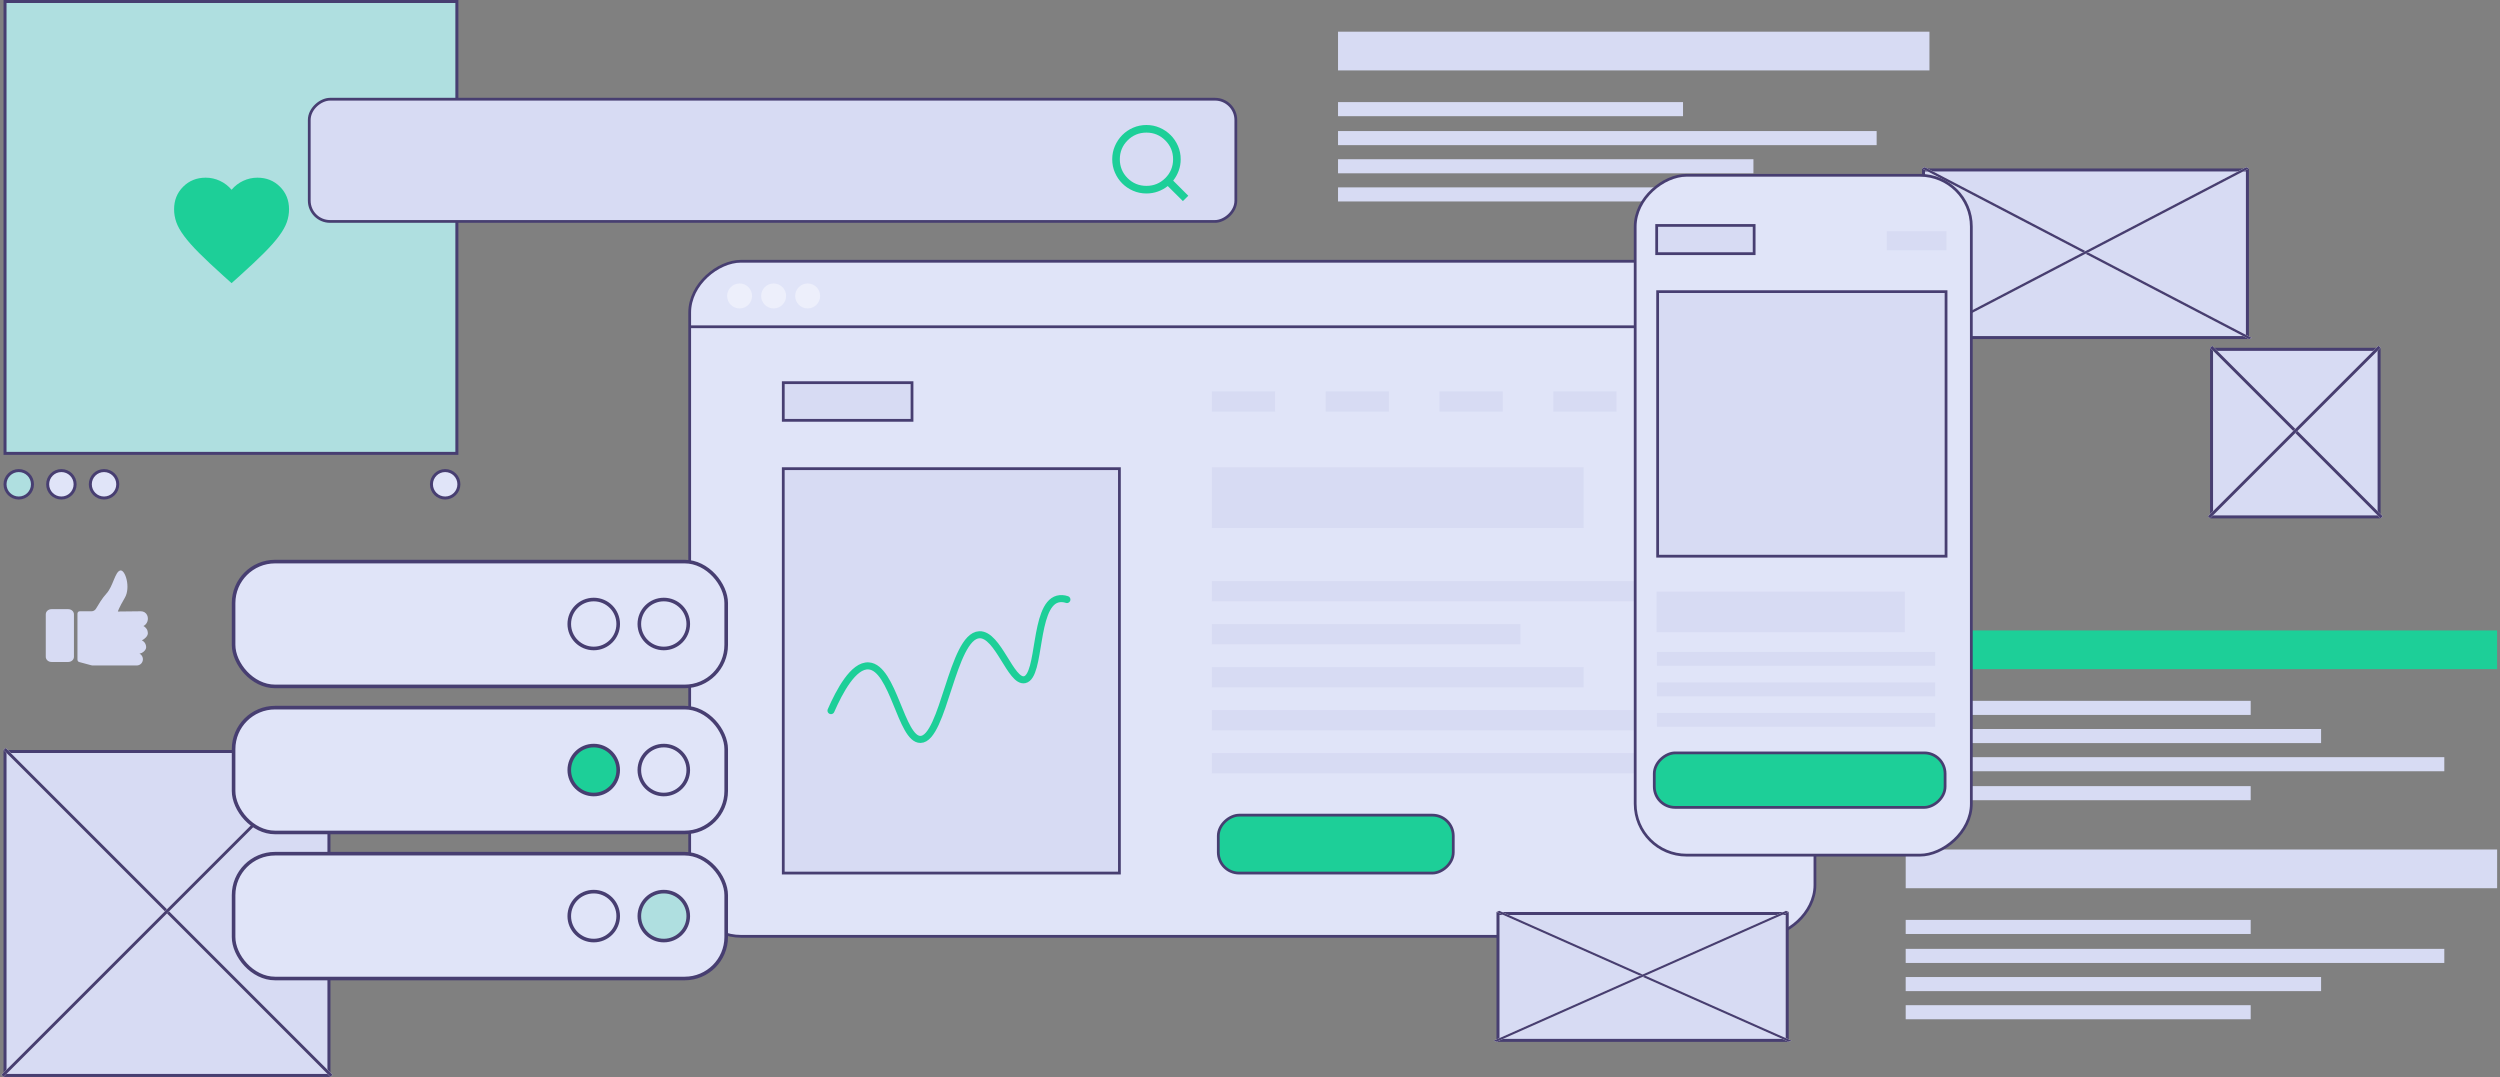 <svg width="710" height="306" viewBox="0 0 710 306" fill="none" xmlns="http://www.w3.org/2000/svg">
<rect x="0" y="0" width="710" height="306" fill="#808080" stroke="none"/>
<rect x="93.418" y="213.428" width="91.991" height="91.991" transform="rotate(90 93.418 213.428)" fill="#D7DBF3" stroke="#473E71" stroke-width="0.855"/>
<line y1="-0.427" x2="131.304" y2="-0.427" transform="matrix(0.707 0.707 -0.722 0.691 1 213)" stroke="white" stroke-width="0.854"/>
<line y1="-0.427" x2="131.304" y2="-0.427" transform="matrix(0.707 0.707 -0.722 0.691 1 213)" stroke="#473E71" stroke-width="0.854"/>
<line y1="-0.427" x2="131.304" y2="-0.427" transform="matrix(-0.707 0.707 0.722 0.691 93.846 213)" stroke="white" stroke-width="0.854"/>
<line y1="-0.427" x2="131.304" y2="-0.427" transform="matrix(-0.707 0.707 0.722 0.691 93.846 213)" stroke="#473E71" stroke-width="0.854"/>
<rect x="675.666" y="99.21" width="47.587" height="47.587" transform="rotate(90 675.666 99.21)" fill="#D7DBF3" stroke="#473E71" stroke-width="0.855"/>
<line y1="-0.427" x2="68.507" y2="-0.427" transform="matrix(0.707 0.707 -0.722 0.691 627.653 98.783)" stroke="white" stroke-width="0.854"/>
<line y1="-0.427" x2="68.507" y2="-0.427" transform="matrix(0.707 0.707 -0.722 0.691 627.653 98.783)" stroke="#473E71" stroke-width="0.854"/>
<line y1="-0.427" x2="68.507" y2="-0.427" transform="matrix(-0.707 0.707 0.722 0.691 676.094 98.783)" stroke="white" stroke-width="0.854"/>
<line y1="-0.427" x2="68.507" y2="-0.427" transform="matrix(-0.707 0.707 0.722 0.691 676.094 98.783)" stroke="#473E71" stroke-width="0.854"/>
<rect x="638.267" y="48.275" width="47.587" height="91.991" transform="rotate(90 638.267 48.275)" fill="#D7DBF3" stroke="#473E71" stroke-width="0.855"/>
<line y1="-0.427" x2="104.723" y2="-0.427" transform="matrix(0.887 0.463 -0.895 0.447 545.851 47.848)" stroke="white" stroke-width="0.854"/>
<line y1="-0.427" x2="104.723" y2="-0.427" transform="matrix(0.887 0.463 -0.895 0.447 545.851 47.848)" stroke="#473E71" stroke-width="0.854"/>
<line y1="-0.427" x2="104.723" y2="-0.427" transform="matrix(-0.887 0.463 0.895 0.447 638.696 47.848)" stroke="white" stroke-width="0.854"/>
<line y1="-0.427" x2="104.723" y2="-0.427" transform="matrix(-0.887 0.463 0.895 0.447 638.696 47.848)" stroke="#473E71" stroke-width="0.854"/>
<circle cx="5.325" cy="137.539" r="3.898" fill="#AFDFE0" stroke="#473E71" stroke-width="0.854"/>
<circle cx="17.434" cy="137.539" r="3.898" fill="#E0E4F8" stroke="#473E71" stroke-width="0.854"/>
<circle cx="29.546" cy="137.539" r="3.898" fill="#E0E4F8" stroke="#473E71" stroke-width="0.854"/>
<circle cx="126.428" cy="137.539" r="3.898" fill="#E0E4F8" stroke="#473E71" stroke-width="0.854"/>
<rect x="129.75" y="0.427" width="128.322" height="128.322" transform="rotate(90 129.75 0.427)" fill="#AFDFE0" stroke="#473E71" stroke-width="0.855"/>
<path d="M65.765 80.413L63.398 78.291C60.65 75.815 58.378 73.68 56.583 71.884C54.787 70.088 53.359 68.477 52.298 67.048C51.237 65.62 50.496 64.307 50.074 63.11C49.652 61.913 49.441 60.689 49.441 59.438C49.441 56.88 50.298 54.745 52.012 53.031C53.726 51.317 55.862 50.46 58.419 50.46C59.834 50.46 61.181 50.759 62.459 51.358C63.738 51.956 64.84 52.8 65.765 53.888C66.689 52.8 67.791 51.956 69.07 51.358C70.349 50.759 71.695 50.46 73.11 50.46C75.667 50.46 77.803 51.317 79.517 53.031C81.231 54.745 82.088 56.88 82.088 59.438C82.088 60.689 81.877 61.913 81.455 63.11C81.034 64.307 80.292 65.62 79.231 67.048C78.17 68.477 76.742 70.088 74.946 71.884C73.151 73.68 70.879 75.815 68.131 78.291L65.765 80.413Z" fill="#1DCF98"/>
<rect x="350.976" y="28.176" width="34.713" height="263.147" rx="5.906" transform="rotate(90 350.976 28.176)" fill="#D7DBF3" stroke="#473E71" stroke-width="0.787"/>
<path d="M325.594 52.787C327.683 52.787 329.466 52.053 330.942 50.586C332.419 49.118 333.157 47.331 333.157 45.224C333.157 43.135 332.419 41.352 330.942 39.876C329.466 38.399 327.683 37.661 325.594 37.661C323.487 37.661 321.7 38.399 320.232 39.876C318.765 41.352 318.031 43.135 318.031 45.224C318.031 47.331 318.765 49.118 320.232 50.586C321.7 52.053 323.487 52.787 325.594 52.787ZM325.594 54.948C324.243 54.948 322.978 54.691 321.799 54.178C320.62 53.665 319.593 52.971 318.72 52.098C317.846 51.225 317.153 50.198 316.64 49.019C316.127 47.84 315.87 46.575 315.87 45.224C315.87 43.891 316.127 42.635 316.64 41.456C317.153 40.276 317.846 39.245 318.72 38.363C319.593 37.481 320.62 36.783 321.799 36.27C322.978 35.757 324.243 35.5 325.594 35.5C326.927 35.5 328.183 35.757 329.362 36.27C330.542 36.783 331.572 37.481 332.455 38.363C333.337 39.245 334.035 40.276 334.548 41.456C335.061 42.635 335.318 43.891 335.318 45.224C335.318 46.376 335.129 47.466 334.751 48.492C334.373 49.519 333.85 50.455 333.184 51.301L337.479 55.596L335.939 57.109L331.644 52.841C330.798 53.507 329.862 54.025 328.835 54.394C327.809 54.763 326.728 54.948 325.594 54.948Z" fill="#1DCF98"/>
<rect x="709.181" y="179.043" width="10.998" height="167.963" transform="rotate(90 709.181 179.043)" fill="#1DCF98"/>
<rect x="639.195" y="199.039" width="3.999" height="97.978" transform="rotate(90 639.195 199.039)" fill="#D7DBF3"/>
<rect x="639.195" y="223.261" width="3.999" height="97.978" transform="rotate(90 639.195 223.261)" fill="#D7DBF3"/>
<rect x="659.19" y="207.037" width="3.999" height="117.974" transform="rotate(90 659.19 207.037)" fill="#D7DBF3"/>
<rect x="694.183" y="215.036" width="3.999" height="152.966" transform="rotate(90 694.183 215.036)" fill="#D7DBF3"/>
<rect x="709.181" y="241.257" width="10.998" height="167.963" transform="rotate(90 709.181 241.257)" fill="#D7DBF3"/>
<rect width="3.999" height="97.978" transform="matrix(-7.56357e-08 -1 -1 2.52617e-08 639.195 289.473)" fill="#D7DBF3"/>
<rect width="3.999" height="97.978" transform="matrix(-7.56357e-08 -1 -1 2.52617e-08 639.195 265.251)" fill="#D7DBF3"/>
<rect width="3.999" height="117.974" transform="matrix(-7.56357e-08 -1 -1 2.52617e-08 659.19 281.475)" fill="#D7DBF3"/>
<rect width="3.999" height="152.966" transform="matrix(-7.56357e-08 -1 -1 2.52617e-08 694.183 273.476)" fill="#D7DBF3"/>
<rect x="547.964" y="9" width="10.998" height="167.963" transform="rotate(90 547.964 9)" fill="#D7DBF3"/>
<rect width="3.999" height="97.978" transform="matrix(-7.56357e-08 -1 -1 2.52617e-08 477.979 57.216)" fill="#D7DBF3"/>
<rect width="3.999" height="97.978" transform="matrix(-7.56357e-08 -1 -1 2.52617e-08 477.979 32.995)" fill="#D7DBF3"/>
<rect width="3.999" height="117.974" transform="matrix(-7.56357e-08 -1 -1 2.52617e-08 497.974 49.218)" fill="#D7DBF3"/>
<rect width="3.999" height="152.966" transform="matrix(-7.56357e-08 -1 -1 2.52617e-08 532.966 41.22)" fill="#D7DBF3"/>
<rect x="515.445" y="74.196" width="191.717" height="319.574" rx="14.568" transform="rotate(90 515.445 74.196)" fill="#E0E4F8" stroke="#473E71" stroke-width="0.787"/>
<rect x="317.914" y="133.097" width="114.859" height="95.465" transform="rotate(90 317.914 133.097)" fill="#D7DBF3" stroke="#473E71" stroke-width="0.787"/>
<rect x="412.729" y="231.504" width="16.452" height="66.733" rx="5.906" transform="rotate(90 412.729 231.504)" fill="#1DCF98" stroke="#473E71" stroke-width="0.787"/>
<rect x="259.013" y="108.674" width="10.705" height="36.564" transform="rotate(90 259.013 108.674)" fill="#D7DBF3" stroke="#473E71" stroke-width="0.787"/>
<rect x="449.756" y="132.703" width="17.239" height="105.59" transform="rotate(90 449.756 132.703)" fill="#D7DBF3"/>
<rect x="491.417" y="165.026" width="5.746" height="147.251" transform="rotate(90 491.417 165.026)" fill="#D7DBF3"/>
<rect x="491.417" y="213.871" width="5.746" height="147.251" transform="rotate(90 491.417 213.871)" fill="#D7DBF3"/>
<rect x="431.799" y="177.238" width="5.746" height="87.633" transform="rotate(90 431.799 177.238)" fill="#D7DBF3"/>
<rect x="362.123" y="111.154" width="5.746" height="17.957" transform="rotate(90 362.123 111.154)" fill="#D7DBF3"/>
<rect x="394.447" y="111.154" width="5.746" height="17.957" transform="rotate(90 394.447 111.154)" fill="#D7DBF3"/>
<rect x="426.771" y="111.154" width="5.746" height="17.957" transform="rotate(90 426.771 111.154)" fill="#D7DBF3"/>
<rect x="459.095" y="111.154" width="5.746" height="17.957" transform="rotate(90 459.095 111.154)" fill="#D7DBF3"/>
<rect x="491.418" y="111.154" width="5.746" height="17.957" transform="rotate(90 491.418 111.154)" fill="#D7DBF3"/>
<rect x="449.756" y="189.449" width="5.746" height="105.59" transform="rotate(90 449.756 189.449)" fill="#D7DBF3"/>
<rect x="480.643" y="201.66" width="5.746" height="136.477" transform="rotate(90 480.643 201.66)" fill="#D7DBF3"/>
<line x1="196.196" y1="92.803" x2="515.84" y2="92.803" stroke="#473E71" stroke-width="0.787"/>
<circle cx="210.046" cy="84.05" r="3.544" fill="#EDEFFB"/>
<circle cx="219.71" cy="84.05" r="3.544" fill="#EDEFFB"/>
<circle cx="229.374" cy="84.05" r="3.544" fill="#EDEFFB"/>
<rect x="559.859" y="49.785" width="193.073" height="95.465" rx="14.568" transform="rotate(90 559.859 49.785)" fill="#E0E4F8" stroke="#473E71" stroke-width="0.787"/>
<rect x="552.678" y="82.827" width="75.13" height="81.908" transform="rotate(90 552.678 82.827)" fill="#D7DBF3" stroke="#473E71" stroke-width="0.787"/>
<rect x="498.177" y="64.02" width="8.024" height="27.681" transform="rotate(90 498.177 64.02)" fill="#D7DBF3" stroke="#473E71" stroke-width="0.787"/>
<rect x="552.797" y="65.659" width="5.423" height="16.946" transform="rotate(90 552.797 65.659)" fill="#D7DBF3"/>
<rect x="540.96" y="168.012" width="11.523" height="70.495" transform="rotate(90 540.96 168.012)" fill="#D7DBF3"/>
<rect x="549.58" y="185.15" width="3.937" height="79.013" transform="rotate(90 549.58 185.15)" fill="#D7DBF3"/>
<rect x="549.58" y="193.812" width="3.937" height="79.013" transform="rotate(90 549.58 193.812)" fill="#D7DBF3"/>
<rect x="549.58" y="202.474" width="3.937" height="79.013" transform="rotate(90 549.58 202.474)" fill="#D7DBF3"/>
<rect x="552.403" y="213.82" width="15.48" height="82.586" rx="5.906" transform="rotate(90 552.403 213.82)" fill="#1DCF98" stroke="#473E71" stroke-width="0.787"/>
<rect x="66.338" y="159.491" width="139.903" height="35.451" rx="11.784" fill="#E0E4F8" stroke="#473E71" stroke-width="1.025"/>
<circle cx="188.518" cy="177.216" r="6.949" fill="#E0E4F8" stroke="#473E71" stroke-width="1.025"/>
<circle cx="168.621" cy="177.216" r="6.949" fill="#E0E4F8" stroke="#473E71" stroke-width="1.025"/>
<rect x="66.338" y="200.968" width="139.903" height="35.451" rx="11.784" fill="#E0E4F8" stroke="#473E71" stroke-width="1.025"/>
<circle cx="188.518" cy="218.694" r="6.949" fill="#E0E4F8" stroke="#473E71" stroke-width="1.025"/>
<circle cx="168.621" cy="218.694" r="6.949" fill="#1DCF98" stroke="#473E71" stroke-width="1.025"/>
<rect x="66.338" y="242.446" width="139.903" height="35.451" rx="11.784" fill="#E0E4F8" stroke="#473E71" stroke-width="1.025"/>
<circle cx="188.518" cy="260.172" r="6.949" fill="#AFDFE0" stroke="#473E71" stroke-width="1.025"/>
<circle cx="168.621" cy="260.172" r="6.949" fill="#E0E4F8" stroke="#473E71" stroke-width="1.025"/>
<rect x="507.572" y="259.428" width="36.032" height="82.144" transform="rotate(90 507.572 259.428)" fill="#D7DBF3" stroke="#473E71" stroke-width="0.855"/>
<line y1="-0.427" x2="90.826" y2="-0.427" transform="matrix(0.914 0.406 -0.92 0.391 425.001 259)" stroke="white" stroke-width="0.854"/>
<line y1="-0.427" x2="90.826" y2="-0.427" transform="matrix(0.914 0.406 -0.92 0.391 425.001 259)" stroke="#473E71" stroke-width="0.854"/>
<line y1="-0.427" x2="90.826" y2="-0.427" transform="matrix(-0.914 0.406 0.92 0.391 507.999 259)" stroke="white" stroke-width="0.854"/>
<line y1="-0.427" x2="90.826" y2="-0.427" transform="matrix(-0.914 0.406 0.92 0.391 507.999 259)" stroke="#473E71" stroke-width="0.854"/>
<path d="M236 201.814C238.403 196.351 242.357 188.841 246.687 189.112C253.692 189.552 255.924 210.067 261.413 210C267.975 209.915 270.463 180.621 278.133 180.266C283.451 180.029 287.081 193.881 291.001 193.036C295.654 192.021 293.541 171.996 300.358 170.135C301.227 169.915 302.148 169.966 303 170.27" stroke="#1DCF98" stroke-width="2" stroke-miterlimit="10" stroke-linecap="round"/>
<path d="M19.37 173H14.63C13.726 173 13 173.654 13 174.468V186.532C13 187.346 13.726 188 14.63 188H19.37C20.274 188 21 187.346 21 186.532V174.468C21 173.654 20.274 173 19.37 173Z" fill="#D7DBF3"/>
<path d="M33.476 173.673L40.028 173.6C40.399 173.6 40.755 173.702 41.069 173.891C41.383 174.094 41.626 174.37 41.783 174.704C42.04 175.256 42.069 175.895 41.869 176.477C41.669 177.058 41.255 177.537 40.727 177.799C41.098 177.973 41.412 178.264 41.641 178.612C41.869 178.961 41.983 179.382 41.997 179.804C41.997 180.675 41.069 181.489 40.285 181.867C40.67 182.041 40.998 182.331 41.212 182.709C41.426 183.087 41.526 183.508 41.498 183.944C41.426 184.671 40.484 185.528 39.599 185.629C39.956 185.804 40.242 186.094 40.413 186.458C40.584 186.821 40.627 187.228 40.541 187.62C40.456 188.012 40.242 188.361 39.928 188.608C39.614 188.855 39.242 188.985 38.843 189H26.425C26.225 189 26.025 188.971 25.825 188.913L22.485 188.012C22.343 187.983 22.228 187.896 22.143 187.78C22.057 187.663 22.014 187.518 22 187.373V174.254C22 174.079 22.071 173.905 22.186 173.789C22.3 173.673 22.471 173.6 22.642 173.6H25.997C26.239 173.6 26.482 173.542 26.71 173.411C26.924 173.295 27.11 173.106 27.238 172.903C27.924 171.769 28.937 169.982 30.264 168.53C32.106 166.525 32.662 162.413 34.118 162.021C35.574 161.629 37.173 166.873 35.446 169.779C33.733 172.685 33.476 173.658 33.476 173.658V173.673Z" fill="#D7DBF3"/>
</svg>
